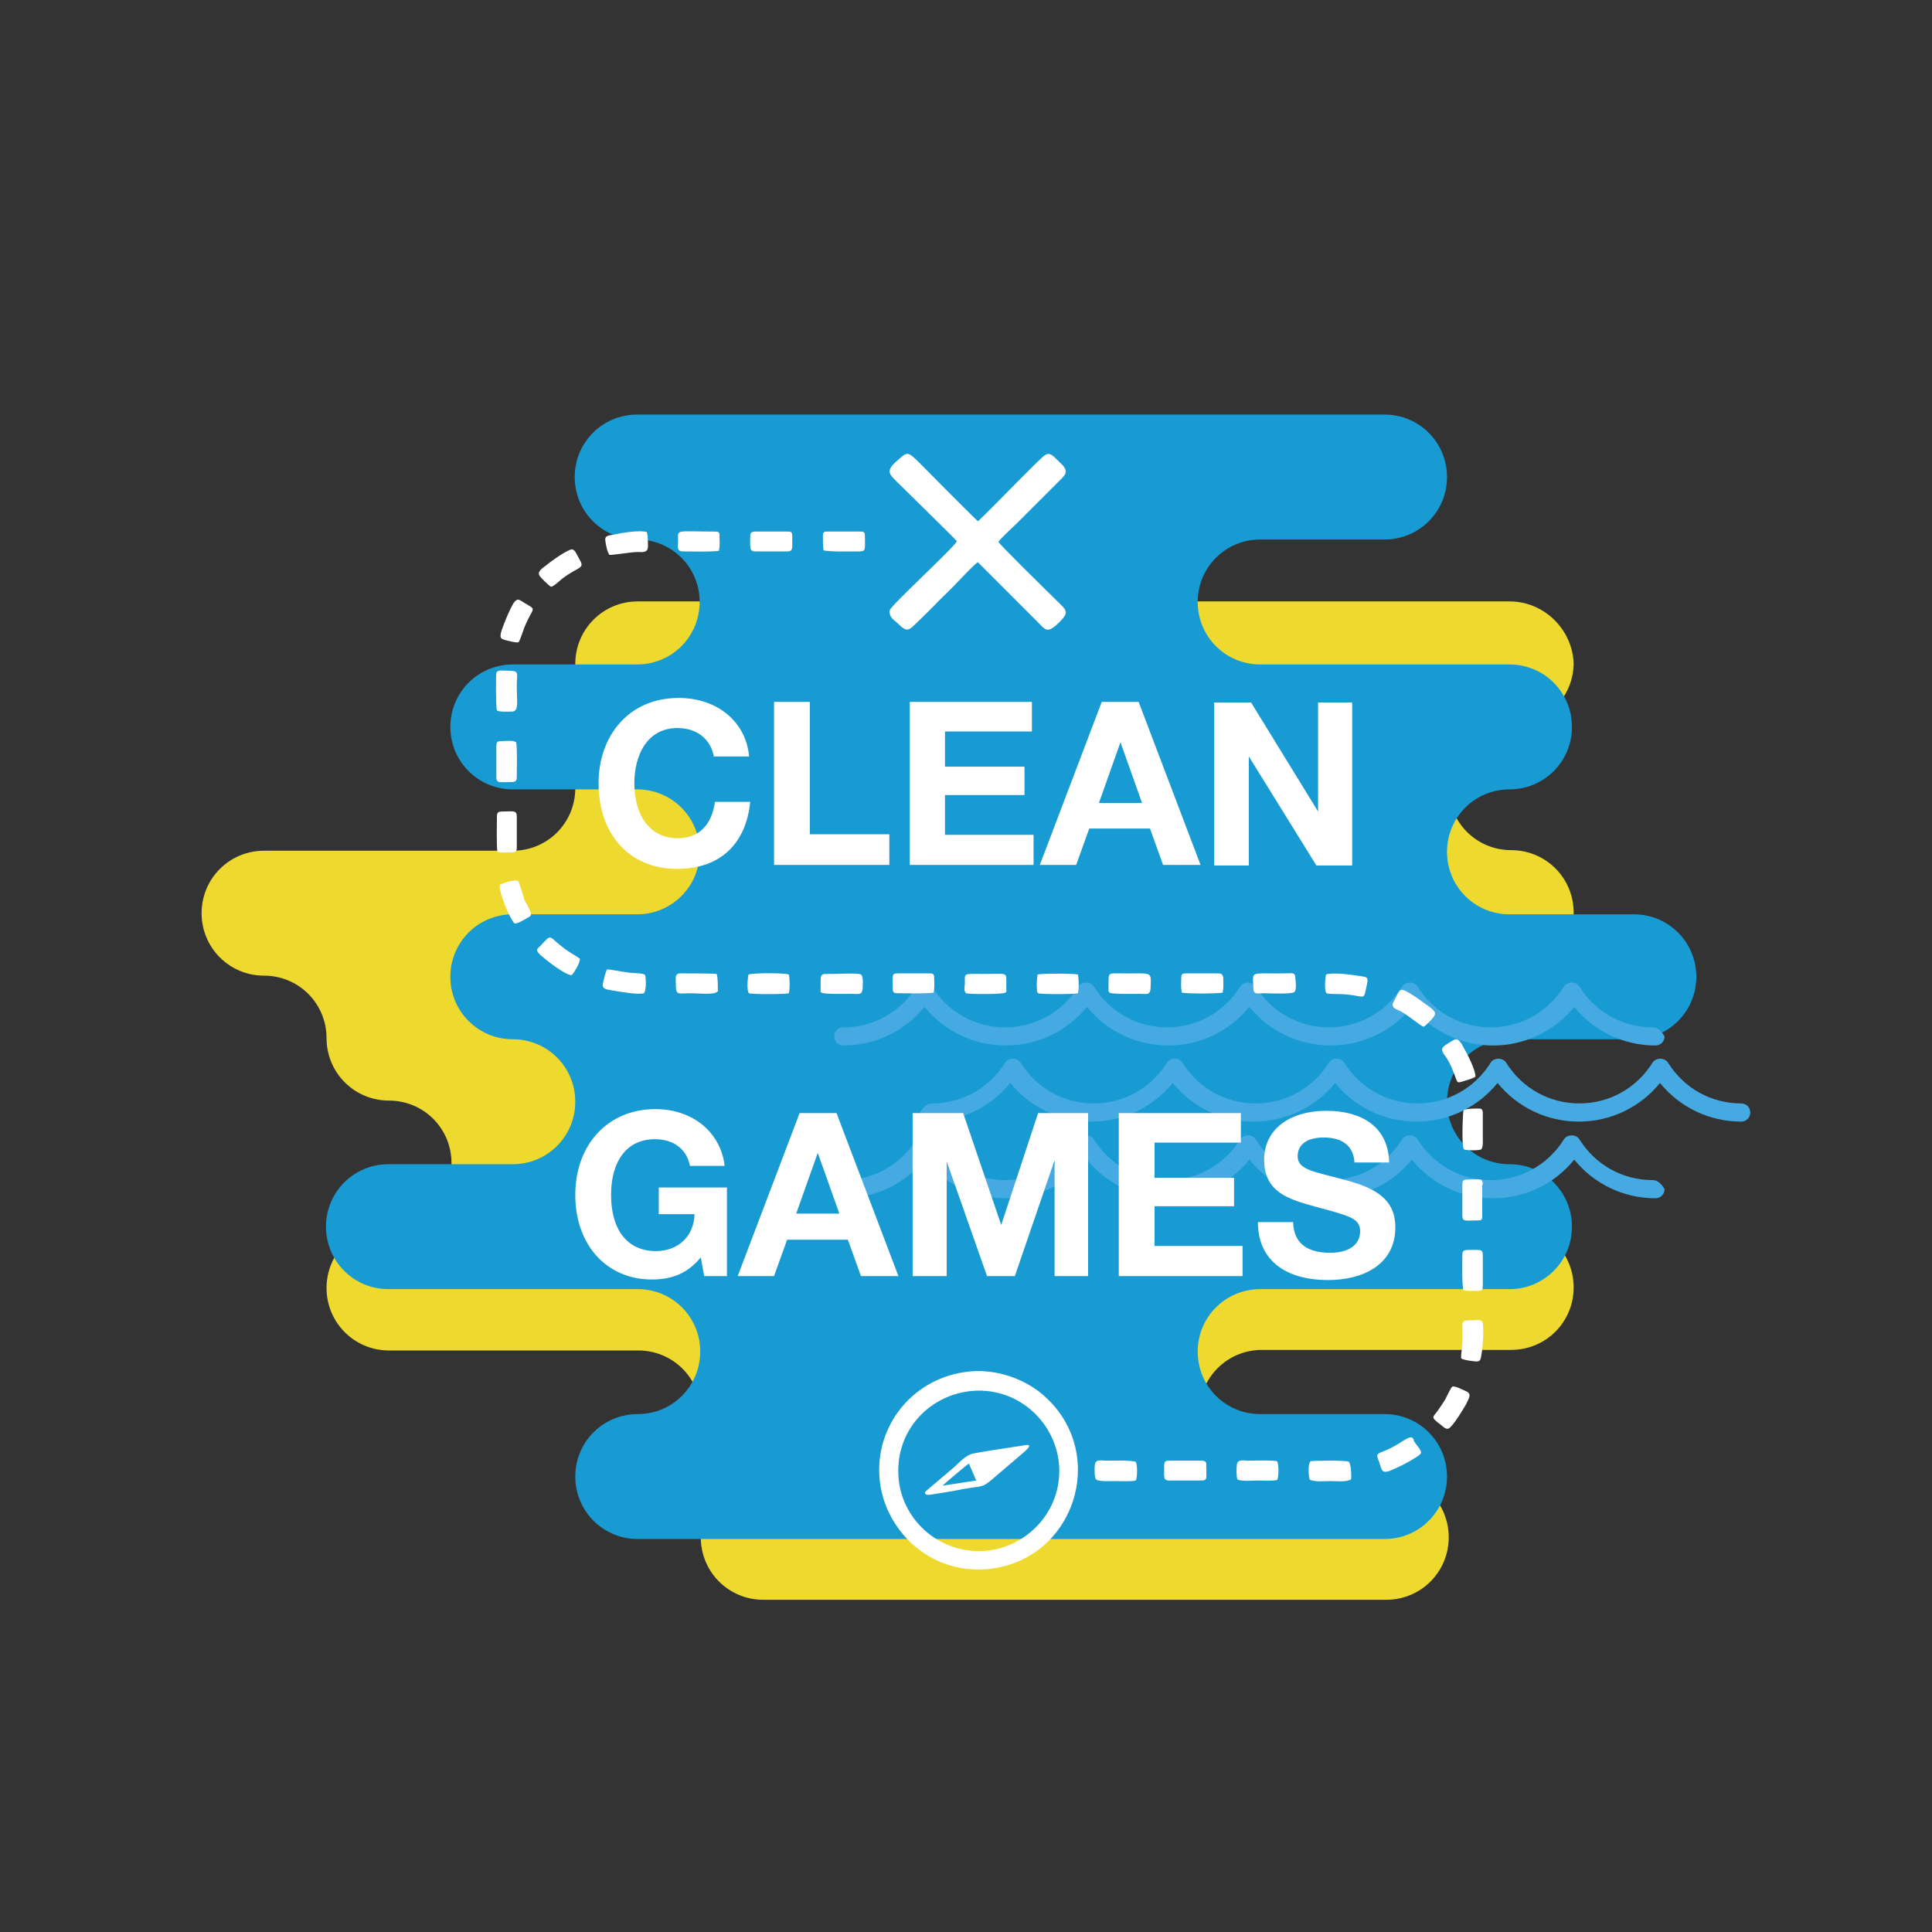 <svg xmlns="http://www.w3.org/2000/svg" viewBox="0 0 340.2 340.2"><rect x="0" y="0" width="340.2" height="340.2" fill="#333333" stroke="none"/><style>.st4{fill:#fff}</style><g id="Слой_1"><path d="M265.8 105.9H112.3c-6.1 0-11 4.9-11 11v21.9c0 6.1-4.9 11-11 11H46.5c-6.1 0-11 4.9-11 11s4.9 11 11 11 11 4.9 11 11 4.9 11 11 11 11 4.9 11 11-4.9 11-11 11-11 4.9-11 11 4.9 11 11 11h43.9c6.1 0 11 4.9 11 11v21.9c0 6.1 4.9 11 11 11h109.7c6.1 0 11-4.9 11-11s-4.9-11-11-11h-21.9c-6.1 0-11-4.9-11-11s4.9-11 11-11h43.9c6.1 0 11-4.9 11-11s-4.9-11-11-11h-21.9c-6.1 0-11-4.9-11-11v-22c0-6.1 4.9-11 11-11h21.9c6.1 0 11-4.9 11-11s-4.9-11-11-11-11-4.9-11-11 4.9-11 11-11 11-4.9 11-11c-.3-5.9-5.2-10.8-11.3-10.8" fill="#eed92f"/><path d="M123.2 73h120.6c6.1 0 11 4.9 11 11s-4.9 11-11 11h-21.9c-6.1 0-11 4.9-11 11s4.9 11 11 11h43.9c6.1 0 11 4.9 11 11s-4.9 11-11 11-11 4.9-11 11 4.9 11 11 11h21.9c6.1 0 11 4.9 11 11s-4.9 11-11 11h-21.9c-6.1 0-11 4.9-11 11s4.9 11 11 11 11 4.9 11 11-4.9 11-11 11h-43.9c-6.1 0-11 4.9-11 11s4.9 11 11 11h21.9c6.1 0 11 4.9 11 11s-4.9 11-11 11H112.3c-6.1 0-11-4.9-11-11s4.9-11 11-11 11-4.9 11-11-4.9-11-11-11H68.4c-6.1 0-11-4.9-11-11s4.9-11 11-11h21.9c6.1 0 11-4.9 11-11s-4.9-11-11-11-11-4.9-11-11 4.9-11 11-11h21.9c6.1 0 11-4.9 11-11s-4.9-11-11-11H90.3c-6.1 0-11-4.9-11-11s4.9-11 11-11h21.9c6.1 0 11-4.9 11-11s-4.9-11-11-11-11-4.9-11-11 4.9-11 11-11h11z" fill="#189ad3"/><path d="M291 180.9c-5.3 0-10.1-2.7-12.9-7.2-.6-.9-2.1-.9-2.7 0-2.8 4.5-7.6 7.2-12.9 7.2-5.3 0-10.1-2.7-12.9-7.2-.6-.9-2.1-.9-2.7 0-2.8 4.5-7.6 7.2-12.9 7.2-5.3 0-10.1-2.7-12.9-7.2-.6-.9-2.1-.9-2.7 0-2.8 4.5-7.6 7.2-12.9 7.2-5.3 0-10.1-2.7-12.9-7.2-.6-.9-2.1-.9-2.7 0-2.8 4.5-7.6 7.2-12.9 7.2-5.3 0-10.1-2.7-12.9-7.2-.6-.9-2.1-.9-2.7 0-2.8 4.5-7.6 7.2-12.9 7.2-.9 0-1.6.7-1.6 1.6 0 .9.7 1.6 1.6 1.6 5.6 0 10.8-2.5 14.3-6.8 3.5 4.3 8.7 6.8 14.3 6.8s10.8-2.5 14.3-6.8c3.5 4.3 8.7 6.8 14.3 6.8 5.6 0 10.8-2.5 14.3-6.8 3.5 4.3 8.7 6.8 14.3 6.8s10.8-2.5 14.3-6.8c3.5 4.3 8.7 6.8 14.3 6.8s10.8-2.5 14.3-6.8c3.5 4.3 8.7 6.8 14.3 6.8.9 0 1.6-.7 1.6-1.6-.5-.9-1.2-1.6-2.1-1.6m-126.9 13.4c5.3 0 10.1-2.7 12.9-7.2.6-.9 2.1-.9 2.7 0 2.8 4.5 7.6 7.2 12.9 7.2 5.3 0 10.1-2.7 12.9-7.2.6-.9 2.1-.9 2.7 0 2.8 4.5 7.6 7.2 12.9 7.2 5.3 0 10.1-2.7 12.9-7.2.6-.9 2.1-.9 2.7 0 2.8 4.5 7.6 7.2 12.9 7.2 5.3 0 10.1-2.7 12.9-7.2.6-.9 2.1-.9 2.7 0 2.8 4.5 7.6 7.2 12.9 7.2 5.3 0 10.1-2.7 12.9-7.2.6-.9 2.1-.9 2.7 0 2.8 4.5 7.6 7.2 12.9 7.2.9 0 1.6.7 1.6 1.6 0 .9-.7 1.6-1.6 1.6-5.6 0-10.8-2.5-14.3-6.8-3.5 4.3-8.7 6.8-14.3 6.8-5.6 0-10.8-2.5-14.3-6.8-3.5 4.3-8.7 6.8-14.3 6.8-5.6 0-10.8-2.5-14.3-6.8-3.5 4.3-8.7 6.8-14.3 6.8-5.6 0-10.8-2.5-14.3-6.8-3.5 4.3-8.7 6.8-14.3 6.8-5.6 0-10.8-2.5-14.3-6.8-3.5 4.3-8.7 6.8-14.3 6.8-.9 0-1.6-.7-1.6-1.6.5-.9 1.2-1.6 2.1-1.6M291 207.8c-5.3 0-10.1-2.7-12.9-7.2-.6-.9-2.1-.9-2.7 0-2.8 4.5-7.6 7.2-12.9 7.2-5.3 0-10.1-2.7-12.9-7.2-.6-.9-2.1-.9-2.7 0-2.8 4.5-7.6 7.2-12.9 7.2-5.3 0-10.1-2.7-12.9-7.2-.6-.9-2.1-.9-2.7 0-2.8 4.5-7.6 7.2-12.9 7.2-5.3 0-10.1-2.7-12.9-7.2-.6-.9-2.1-.9-2.7 0-2.8 4.5-7.6 7.2-12.9 7.2-5.3 0-10.1-2.7-12.9-7.2-.6-.9-2.1-.9-2.7 0-2.8 4.5-7.6 7.2-12.9 7.2-.9 0-1.6.7-1.6 1.6 0 .9.7 1.6 1.6 1.6 5.6 0 10.8-2.5 14.3-6.8 3.5 4.3 8.7 6.8 14.3 6.8s10.8-2.5 14.3-6.8c3.5 4.3 8.7 6.8 14.3 6.8 5.6 0 10.8-2.5 14.3-6.8 3.5 4.3 8.7 6.8 14.3 6.8s10.8-2.5 14.3-6.8c3.5 4.3 8.7 6.8 14.3 6.8s10.8-2.5 14.3-6.8c3.5 4.3 8.7 6.8 14.3 6.8.9 0 1.6-.7 1.6-1.6-.5-.9-1.2-1.6-2.1-1.6" fill="#44aae1"/><path class="st4" d="M173.3 273.1c-8.2.5-14.7-5.8-15.1-13.2-.5-8.2 5.7-14.5 13.3-15 8.1-.5 14.5 5.8 15 13.2.5 8.1-5.8 14.5-13.2 15m10.1-27.7c-3-2.5-8.1-4.6-13.5-3.8-9.8 1.4-16.3 10.3-14.9 19.8 1.3 8.7 9.4 16.2 19.7 14.8 14.9-2 20.6-20.9 8.7-30.8M158.2 85.1c1.1 1.1 9.6 9.4 10.3 10.2-.5 1.1-11.5 11.2-11.8 12.1-.3 1.1.7 1.8 1.2 2.2 2 2 2.1 1.4 4-.4 1.2-1.2 2.3-2.2 3.4-3.4 1.2-1.2 2.3-2.2 3.4-3.4.6-.6 3-3.2 3.5-3.4l10.2 10.2c1.7 1.7 1.9 2.5 4 .5 1.9-1.9 1.6-2.1-.4-4-1.5-1.5-10-9.8-10.2-10.3 1-1.2 2.3-2.3 3.4-3.4l6.8-6.8c.4-.4 1.4-1.3 1.6-1.8.3-1.1-.8-1.7-1.2-2.2-1.9-1.9-1.9-1.6-4 .4L179 85c-1.6 1.6-5.5 5.6-6.8 6.8-3.2-3.1-6.9-6.9-10.2-10.2-2.2-2.2-2.2-2.1-4-.5-2.2 1.9-1.4 2.4.2 4"/><path class="st4" d="M166 261.6c.1-.2 4.3-3.7 4.6-3.9l1.3 3-5.9.9zm14.4-7.1c-2 .3-3.9.6-5.9.9-1 .2-1.9.3-2.9.5-1.5.2-2.6 1.6-4 2.8l-4.6 3.9c-.4.5.2.7.8.6 1.9-.3 3.9-.6 5.8-1 3.5-.6 3.3-.2 5.1-1.7l5.5-4.7c.1-.1 2.1-1.7.2-1.3m50.4 2.8c-.5.3-.4 2.5-.2 3.2.6.5 2.8.3 3.7.3 1.1 0 2.8.2 3.6-.3.1-.6 0-2.8-.4-3.1-.2-.3-6.5-.2-6.7-.1m-10.1-83.4c0 1.3.6 1 1.8 1 .9 0 4.9.2 5.4-.2.4-.3.3-1.6.2-2.4 0-1.2-.6-.9-1.8-.9-6.3.1-5.7-.6-5.6 2.5m-23.6-2.5c-2 0-1.9-.2-1.9 2.2 0 .8-.1.9.2 1.2.5.3 4.4.2 5.3.2 1.1 0 1.8.3 1.9-.9.1-3.3.5-2.6-5.5-2.7m22.7 85.8c-.8 0-1.9-.3-2 .7-.1.6-.1 2.2.1 2.6.6.4 2.6.2 3.4.2.9 0 2.9.1 3.6-.1.3-.7.3-2.6 0-3.3-.8-.2-3.9-.1-5.1-.1m-88-85.6c-.1.3-.4 2.9.1 3.3.5.2 6.4.2 7 0 .2-.7.2-2.5 0-3.3-.7-.3-6.3-.3-7.1 0m12.9 3.2c.5.3 4.4.2 5.3.2 1.1 0 1.8.3 1.9-.9 0-.6.2-2.2-.3-2.5-.4-.3-4.4-.1-5.2-.1-2 0-1.9-.2-1.9 2.2v.7c0 .3-.1.2.2.4m38.1.1c.5.2 6.3.2 7 0 .2-.7.2-2.5 0-3.3-.7-.2-6.4-.2-7.1 0-.1.5-.2 1.9-.1 2.6v.4c.1.2.1.1.2.3m31.6-3.5h-5.5c-.7 0-.9.1-.9.8 0 1.1-.1 1.5.1 2.6 1.5.2 5.6.2 7.2 0 .2-1.2.1-1.3.1-2.6-.1-.7-.3-.8-1-.8m-94.7 0c-.9.1-.7.8-.7 1.6 0 2.4.2 1.9 2.7 1.9.9 0 4 .3 4.5-.2.3-.2.2-.1.2-.6 0-.7 0-2-.2-2.6-.5-.1-5.7-.1-6.5-.1m.6-74.3c1.8 0 4.6.1 6.3-.1.2-1.3.1-1.1.1-2.5 0-.8-.1-.9-.9-.9-7 0-6.4-.5-6.4 1.7 0 1-.3 1.8.9 1.8m74.5 160.1c-.9 0-1.9-.3-2 .7-.1.5-.1 2.3.2 2.6.3.4 2.4.3 3.4.3s2.9.1 3.6-.1c.3-.6.3-2.7 0-3.3-1-.3-3.9-.2-5.2-.2m-24.7-82.3c.7.2 6.5.2 6.9-.1.3-.2.2-.1.2-.6v-.9c0-2.2.3-1.8-3.7-1.8s-3.6-.3-3.6 1.8c-.1.7-.2 1.1.2 1.6m-6.5-3.5h-5.5c-.7 0-.9.1-.9.8 0 2.4-.2 2.7.9 2.7 1.8 0 4.6.1 6.3-.1.2-1.2.1-1.3.1-2.6 0-.7-.2-.8-.9-.8m-63.2-74.6c-1.4.6-3.3 2-4.3 2.8-.5.4-1.7 1.1-1 1.9.2.3 1.6 1.7 1.9 1.8.4.1 1.6-1.1 2-1.4 2.9-2.2 4-1.7 3.1-3.3-.7-1.2-.9-2.1-1.7-1.8m-10.2 28.5c1.2-.1.8-1.6.8-4.6 0-2.3.6-2.6-1.8-2.6-.7 0-1.6-.2-1.8.4-.1.3-.1 6.1.1 6.6.4.3 2 .2 2.7.2m61.2-28.2c1.1 0 .9-.5.9-2.6 0-.8-.1-.9-.9-.9h-5.6c-.8 0-.9.1-.9.9 0 1.1 0 1.3.1 2.4.9.3 5.1.2 6.4.2m100.9 80.7c-.3-.3-.7-.6-1-.8l-2.1-1.5c-3-1.9-2.5-1.5-3.8.9-.6 1.1.5 1.3 1.3 1.7 1.4.8 3.5 2.6 4 2.7.4-.2 1.6-1.5 1.8-1.8.4-.6.1-.9-.2-1.2m-145.4-7.1c-.3.5-.5 1.5-.7 2.3-.3 1.2.5 1.2 1.6 1.4 1.3.2 4.3.8 5.6.5.5-.7.3-3 .2-3.2-.2-.4-2.3-.3-3.3-.5-.9-.1-2.8-.5-3.4-.5M258.2 245c-.5-.2-2.1-1.1-2.5-.8-.2.1-1 1.8-1.2 2.2-.5.8-.9 1.4-1.4 2.1-.9 1.1-1 1.1.1 2 1.1.8 1.5 1.5 2.2.8.9-.9 2.1-2.9 2.8-4.1.3-.8 1.1-1.7 0-2.2m-24.7-73.4c-.1.3-.4 2.9.1 3.3.5.2 2.6.1 3.4.2 3.2.3 3.1 1 3.5-.8.5-2.4.6-2.2-1.5-2.5-1.2-.2-4.4-.6-5.5-.2M91.3 155.2c-.4-.5-3 .4-3.3.6-.2 1.4 1.9 6.2 2.6 6.8.5.2 2.8-1.3 2.8-1.3.4-.5-.8-2.3-1.1-2.9 0-.4-1-3.2-1-3.2m16-57.5c.4.1 3.9-.5 4.9-.5 1 0 1.8.2 1.9-.9 0-.7 0-2-.2-2.6-1-.4-4.4.1-5.6.4-1 .2-1.9.1-1.7 1.2.1.7.3 1.8.7 2.4M261.1 233c-.1-.8-1.3-.5-2.2-.5-2 0-1.2.3-1.4 4.1 0 .8-.3 1.9-.2 2.6.5.3 1.5.4 2.2.5 1.3.2 1.2-.3 1.4-1.4.2-1 .4-4.2.2-5.3m-49.6 24.2H206c-.8 0-1 .1-1 .9 0 2.2-.2 2.6 1 2.6h5.5c1.2 0 .9-.4.9-2.6.1-.7-.2-.9-.9-.9m36.5-4c-1.3.6-1.8 1.3-4.5 2.4-1.3.5-1.1.6-.6 2 .4 1.2.4 1.9 1.8 1.4 1.7-.7 3.1-1.4 4.5-2.3 1.6-1 1.2-.9-.2-2.9-.1-.5-.3-.9-1-.6m9.8-50.8c.5.2 2.6.2 3 0 .4-.3.3-1.6.3-2.5v-4.1c-.1-.5-.2-.6-.8-.6-.7 0-2.1 0-2.6.3-.1.4-.4 6.5.1 6.9M92.4 106.2c-1.3-.8-1.5-1.4-3.1 2.3-1.7 4.1-1.4 3.9 0 4.3.6.1 1.4.4 2 .3.3-.3.9-2.4 1.2-3 1.4-3.3 2.1-2.6-.1-3.9m40.7-9.1h5.5c1.1 0 .9-.6.9-2.6 0-.8-.1-.9-.9-.9h-5.5c-.8 0-1 .2-1 .9 0 2-.2 2.6 1 2.6m122.8 91.6c.7 1.6.5 2.1 1.4 1.8.7-.2 2.1-.6 2.5-.9.1-1-1.4-4-1.9-4.8-.3-.6-.9-1.9-1.6-1.8-.2 0-2 1.1-2.1 1.3-.7.6.2 1.5.6 2.1.4.7.8 1.4 1.1 2.3m2.6 31.4c-.8 0-1 .2-1 .9 0 1.1-.1 5.4.2 6.2 1.2.2 1.3.1 2.6.1.7 0 .8-.2.8-.9V221c0-1.1-.4-.9-2.6-.9m-168.4-70c.7 0 .9-.2.9-.9v-5.4c0-1.2-.6-.9-2.6-.9-.7 0-.9.2-.9.9 0 1.1-.1 5.4.1 6.2.5.2 1.8.1 2.5.1m-1.8-19.6c-.8 0-.9.2-.9 1v5.4c0 1.1.7.8 2.7.8.7 0 .9-.2.9-.9 0-1.6.1-4.6-.1-6.1-.7-.4-1.6-.2-2.6-.2m7 35.9c-.8.8-1.1.8-.1 1.8.9.8 4.4 3.6 5.5 3.5.2-.2 1.5-2.1 1.4-2.9-1-.7-2.1-1.2-3.5-2.4-2-1.6-1.5-1.9-3.3 0m165.8 42.2c0-1.2-.4-.9-2.6-.9-.8 0-1 .1-1 .9v5.4c0 1.2.5.9 2.7.9.8 0 .8-.2.8-.9v-5.4zM119.2 153c-8.3 0-13.8-6-13.8-15.1 0-8.3 5.3-15 14.1-15 6.9 0 11.9 4.3 12.4 10.3h-6.2c-.6-3.1-3-5-6.4-5-5.5 0-7.6 5-7.6 9.7 0 5.9 2.9 9.7 7.6 9.7 3.8 0 6-2.3 6.6-6.4h6.2c-.7 7.1-5 11.8-12.9 11.8zm37.4-.7h-20.3v-28.7h6.3v23.3h14v5.4zm25.1-23.5h-15.3v6.2h14v5h-14v7H182v5.3h-21.8v-28.7h21.5v5.2zm29.7 23.5h-6.6l-2.3-6.4h-10.7l-2.3 6.4h-6.4l10.9-28.7h6.5l10.9 28.7zm-14.1-21.6l-3.8 10.7h7.6l-3.8-10.7zm16.6-7h6.4l11.8 19.2v-19.2h6v28.7h-6.3l-11.9-19.2v19.2h-6.1v-28.7zm-85.9 101h-4l-.6-3.3c-2.2 2.7-4.9 3.9-8.6 3.9-8 0-13.5-6.1-13.5-14.9 0-8.9 5.8-15.1 14.1-15.1 6.5 0 11.5 4 12.2 10h-6.1c-.6-3-2.9-4.7-6.2-4.7-4.8 0-7.7 3.7-7.7 9.8 0 6.2 2.9 9.9 7.9 9.9 3.9 0 6.7-2.6 6.8-6.5H116v-4.7h12v15.6zm30.2 0h-6.6l-2.3-6.4h-10.7l-2.3 6.4h-6.4l10.9-28.7h6.5l10.9 28.7zM144 203l-3.8 10.7h7.6L144 203zm16.6-7h9l6.7 19.7 6.5-19.7h8.8v28.7h-5.9v-20.4l-7 20.4h-4.9l-7.1-20.2v20.2h-6V196zm58 5.2h-15.3v6.2h14v5h-14v7h15.5v5.3H197V196h21.5v5.2zm19.9 3.4c-.2-2.8-2.1-4.3-5.4-4.3-2.9 0-4.6 1.2-4.6 3.3 0 2.5 3.1 2.7 8.8 4.3 5.1 1.4 8.4 3.4 8.4 8.2 0 6.8-6 9.3-11.8 9.3-7.8 0-12.4-3.7-12.4-10.2h6.2c.1 3.9 2.7 5.4 6.5 5.4 3.3 0 5.3-1.4 5.3-3.8 0-2.3-1.9-2.7-7.8-4.3-4.7-1.3-9.1-2.5-9.1-8.3 0-5.2 4.3-8.6 11-8.6 6 0 10.9 2.7 11 9.1h-6.1z"/></g></svg>